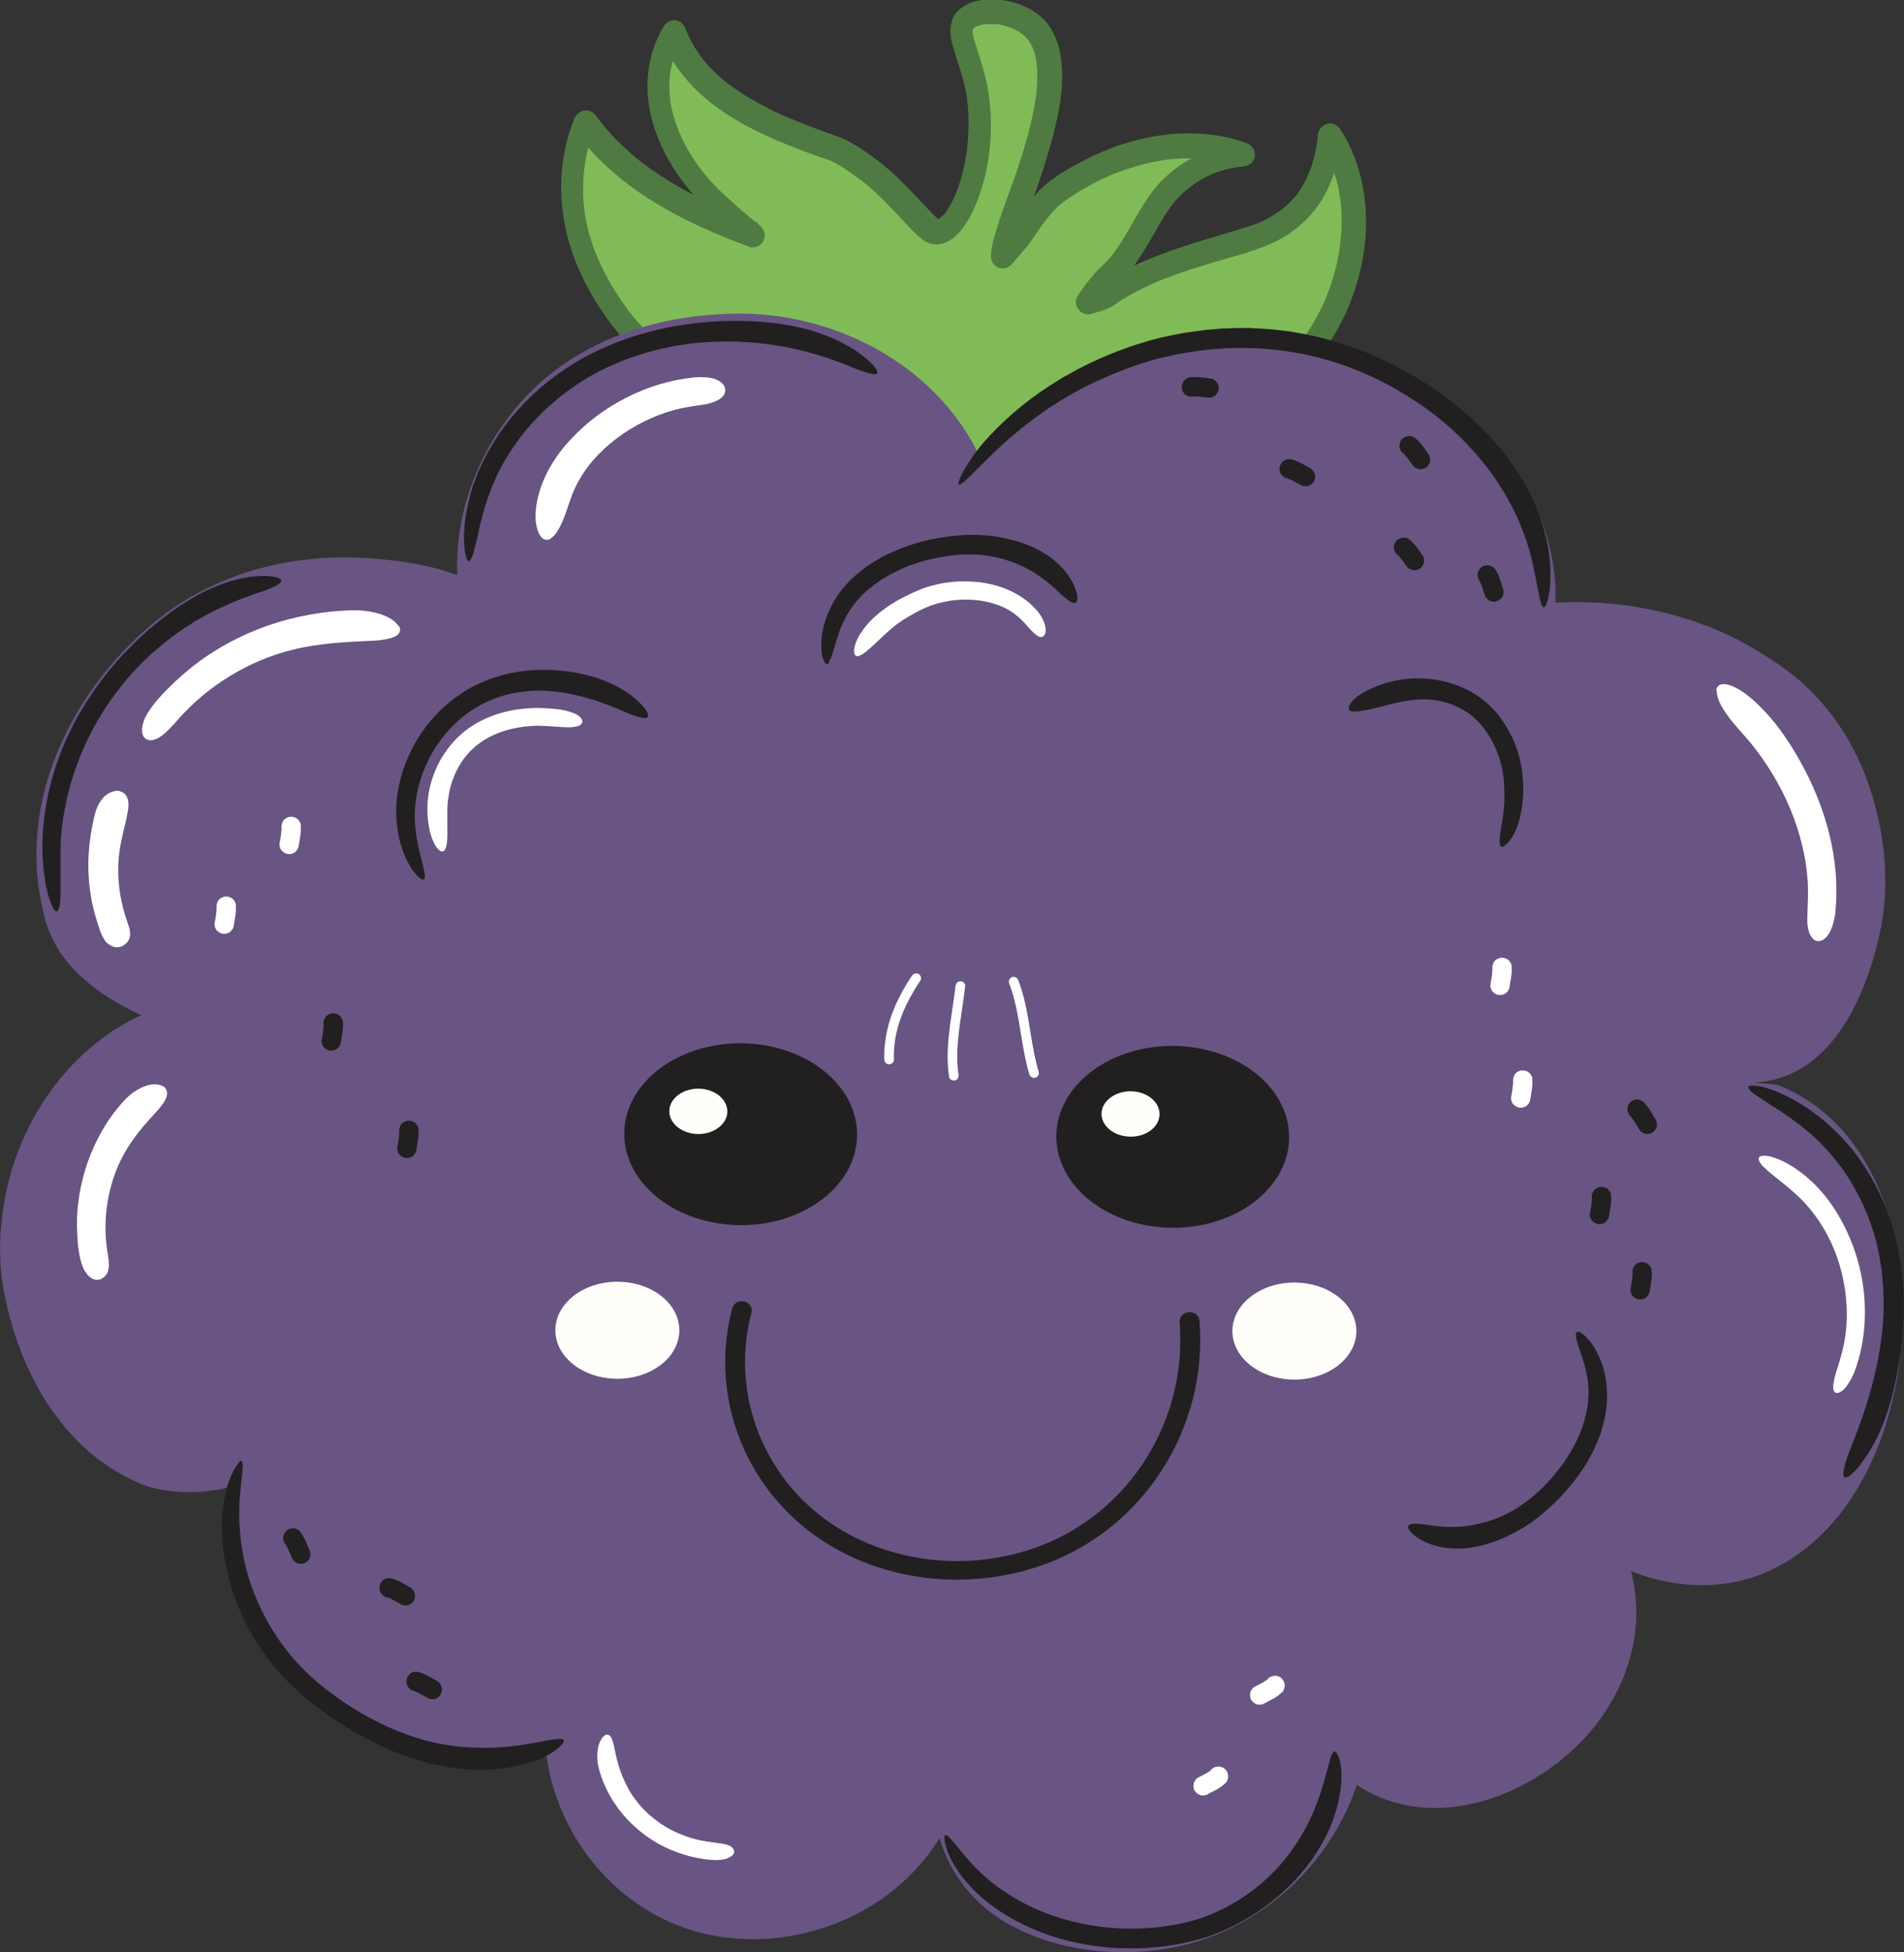 <svg viewBox="0 0 115.81 118.69" xmlns="http://www.w3.org/2000/svg"><rect x="0" y="0" width="115.81" height="118.69" fill="#333333" stroke="none"/><path d="m42.34 23.49c-3.48-2.11-5.01-4.51-5.69-5.61-.74-1.2-1.23-2.38-1.54-3.48-.16-.58-.27-1.17-.34-1.76-.18-1.73.05-3.56.72-5.16 2.03 2.87 5.16 4.71 8.32 6.07.65.28 1.3.53 1.96.77-.62-.48-1.25-1.01-1.86-1.59-2.95-2.5-5.34-6.98-3.05-10.7 1.22 3.3 4.5 5 7.59 6.24.66.26 1.33.5 1.99.74.51.13.95.45 1.42.74 1.02.68 1.77 1.32 2.33 1.9 2.01 2.03 2.24 2.55 2.78 2.5 1.43-.14 3.22-4.86 2.24-9.16-.42-1.86-1.21-2.97-.63-3.68.7-.84 3.06-.71 4.21.44 1.64 1.65.8 5.36-.23 8.48-.07.21-.14.42-.21.62-.34 1.08-.78 2.09-1.1 3.14-.08.26-.15.53-.22.8-.08.31-.15.53-.15.82.44-.58.96-1.02 1.28-1.64.2-.28.41-.57.62-.84.32-.41.65-.81 1.02-1.16 3.18-2.47 7.8-3.9 11.66-2.49-1.83.14-3.51 1.01-4.76 2.46-1.32 1.68-1.92 3.65-3.52 5.04-.41.45-.8.91-1.12 1.44.34-.08.68-.19 1-.32 2.81-2 6.18-2.64 9.4-3.72 1.54-.58 2.86-1.67 3.54-3.2.1-.23.2-.46.28-.7.25-.71.41-1.45.47-2.2.78 1.17 1.23 2.52 1.4 3.93.04.35.07.71.08 1.07 0 3.32-1.26 6.61-3.51 9-.21.23-.44.47-.67.7-2.54 2.48-6.23 4.6-9.96 4.71-.41.02-.83 0-1.24-.03-.45-.07-.9-.08-1.34-.07s-.87.07-1.3.15c-2.43.31-4.26 1.91-5.96 3.66-.74.8-1.98.79-2.78.06-1.82-1.77-3.05-4.33-5.65-4.99-.48-.12-.96-.22-1.42-.32-2.78-.65-4.89-1.92-6.06-2.63z" fill="#81bb57"/><path d="m42.72 22.86c-.6-.37-1.19-.77-1.75-1.2.09.07-.11-.09-.1-.08-.06-.05-.12-.1-.18-.15-.11-.09-.23-.19-.34-.29-.23-.2-.45-.41-.67-.62-.37-.36-.72-.74-1.05-1.13-.14-.16-.27-.33-.4-.5.13.16-.06-.09-.09-.13-.06-.09-.13-.17-.19-.26-1.32-1.88-2.31-4.01-2.46-6.28-.1-1.59.12-3.07.73-4.55-.45.06-.89.11-1.34.17 1.94 2.72 4.77 4.6 7.78 5.97.96.44 1.94.84 2.94 1.2.34.12.74-.1.86-.42.15-.36 0-.69-.29-.92-.35-.27-.81-.66-1.19-.99-.36-.32-.72-.64-1.07-.97-.32-.3-.62-.62-.9-.95-.32-.37-.47-.58-.76-1-.25-.38-.49-.78-.69-1.19-.09-.18-.18-.37-.26-.55-.05-.12.06.16-.02-.06-.02-.04-.04-.09-.05-.13-.04-.11-.08-.22-.12-.33-.14-.42-.26-.85-.33-1.29 0-.05-.01-.09-.02-.14-.04-.22 0 .09 0-.05-.01-.1-.02-.21-.03-.31-.02-.23-.02-.46-.01-.69 0-.12.01-.23.02-.35 0-.05 0-.09.01-.14.02-.18-.02.08.01-.08.04-.24.09-.48.16-.72.04-.13.08-.25.12-.37.02-.05.03-.09.05-.14 0 0 .09-.21.04-.1.11-.25.24-.49.39-.73-.44-.06-.89-.12-1.33-.18.7 1.86 1.99 3.32 3.6 4.45 1.59 1.12 3.42 1.9 5.23 2.58.27.1.55.2.83.3.26.09.58.18.76.27.52.26 1.01.6 1.48.94.41.29.73.56 1.13.92.37.34.72.7 1.07 1.06.49.51.96 1.06 1.48 1.55.33.31.71.59 1.18.58.61 0 1.12-.39 1.49-.84.52-.64.86-1.38 1.13-2.15.69-1.97.86-4.14.56-6.21-.15-1.04-.49-2-.8-2.99-.05-.17-.11-.34-.14-.52 0-.04-.02-.08-.02-.12-.03-.13 0 .04 0 .05-.03-.07 0-.19 0-.27 0-.13 0 .08-.01.07 0 0 .03-.11.03-.12.01-.1.05.06-.03.06 0 0 .05-.08.05-.09.02-.07-.12.12-.03.03.02-.01.04-.04.06-.06 0 0 .02-.02.03-.03.06-.05.04-.04-.05.04.01-.03.09-.06.11-.07.03-.01.05-.03.08-.04.15-.08.01.02 0 0 0 0 .19-.06.21-.07.08-.02.17-.04.25-.05.05 0 .17-.02-.01 0 .05 0 .11-.01.16-.01.19-.01.38 0 .57 0 .04 0 .08 0 .12.01.19.02-.1-.03.01 0s.22.04.33.07c.2.05.39.11.58.19-.15-.06.09.04.13.07.1.05.19.11.29.17.04.03.08.06.12.08.1.05-.12-.11.02.01.07.06.14.13.21.2.02.03.05.05.07.08 0 0 .12.14.05.05s.03.05.04.06c.03.04.06.09.09.14.05.08.09.16.13.24.02.03.03.07.05.1-.08-.17 0 0 .01.03.07.18.12.37.16.56.02.1.03.2.05.3-.03-.15 0-.04 0 0 0 .06.01.13.02.19.02.22.02.44.02.66 0 .23-.01.46-.03.69 0 .11-.02.21-.03.32 0 .06-.01.12-.02.18-.03.24.02-.14-.01.1-.08.5-.18 1-.29 1.49-.24 1.02-.55 2.02-.89 3.02-.38 1.13-.84 2.24-1.18 3.38-.17.55-.36 1.15-.37 1.73 0 .31.23.64.53.71.34.08.62-.06.83-.33.3-.39.78-.87 1.1-1.33.32-.47.65-.97.98-1.38.19-.23.39-.46.6-.67.14-.14.33-.27.56-.44.43-.3.87-.58 1.33-.83.46-.26.94-.49 1.43-.7.22-.1-.06.02.07-.03.06-.02.12-.05.18-.07.12-.05.24-.09.36-.13.26-.09.53-.18.79-.26.51-.15 1.02-.27 1.55-.36.12-.02.25-.04.37-.06-.14.02.1-.01.1-.01.05 0 .1-.01.15-.02.27-.03.55-.04.82-.05.3 0 .59 0 .89.01.15 0 .3.02.44.03.06 0 .12.01.18.02.04 0 .07 0 .11.01-.07-.01-.06 0 .03 0 .59.09 1.16.24 1.72.44.07-.48.13-.96.2-1.44-1.88.15-3.62.96-4.94 2.3-1.29 1.32-1.91 3.12-3.04 4.56.06-.08-.02.02-.03.03-.05.06-.1.12-.15.17-.08.1-.17.19-.26.28-.18.19-.38.36-.56.56-.39.44-.76.9-1.07 1.41-.34.56.21 1.23.82 1.08.34-.09.68-.19 1-.32.33-.13.63-.39.94-.58.56-.34 1.14-.64 1.74-.91.54-.24 1.1-.46 1.72-.67.59-.21 1.19-.39 1.79-.58 1.26-.38 2.58-.69 3.79-1.23 1.09-.48 2.04-1.24 2.75-2.19.93-1.24 1.37-2.84 1.5-4.37-.45.12-.91.24-1.36.36 1.09 1.67 1.49 3.58 1.35 5.57-.02.23-.04.47-.07.7 0 .05-.01.1-.02.16.01-.1 0 .02 0 .04-.02.14-.05.28-.07.42-.09.47-.2.94-.34 1.4-.28.93-.57 1.63-1.04 2.47-.23.42-.49.82-.77 1.21-.07.09-.14.19-.21.28 0 0-.08.11-.03.04-.03.04-.06.08-.1.12-.16.2-.33.4-.51.59-.65.71-1.35 1.38-2.1 1.98-.35.28-.68.52-1.09.8s-.83.54-1.26.78c-.86.48-1.64.84-2.54 1.14-.47.15-.94.29-1.42.39-.22.05-.44.09-.66.12-.05 0-.1.02-.16.02.11-.02-.05 0-.08 0-.13.01-.26.03-.39.04-.52.04-1.05.05-1.58.01-.54-.03-1.06-.1-1.6-.07-.99.05-2.04.21-2.97.57-.92.35-1.75.85-2.53 1.45-.73.56-1.41 1.2-2.05 1.86-.08.08-.15.16-.23.24-.03.03-.07.06-.1.09.1-.08 0 0-.01 0-.05.03-.09.06-.14.08-.03.02-.16.07-.03.02-.1.04-.2.06-.31.09-.03 0-.14.01 0 0-.04 0-.09 0-.13 0-.05 0-.11 0-.16 0-.02 0-.16-.01-.06 0 .11.01-.09-.02-.09-.02-.04 0-.08-.02-.13-.03-.04-.01-.08-.03-.12-.04-.18-.06.1.06-.07-.03-.09-.05-.17-.1-.26-.16-.09-.07.07.07-.01-.01-.04-.04-.08-.08-.12-.11-.14-.14-.28-.28-.41-.43-.28-.3-.54-.62-.8-.94-.51-.62-1.02-1.26-1.59-1.84-.58-.59-1.24-1.13-1.99-1.48-.93-.45-1.94-.58-2.94-.83-.48-.13-.96-.28-1.43-.45-.22-.08-.44-.16-.66-.25-.05-.02-.09-.04-.14-.06.02 0-.21-.09-.12-.05.07.03-.07-.03-.08-.04-.07-.03-.13-.06-.2-.09-.71-.32-1.4-.68-2.07-1.07-.25-.15-.5-.3-.75-.45-.34-.2-.8-.08-1 .26s-.08.8.26 1c1.39.85 2.83 1.6 4.37 2.15 1.04.37 2.12.58 3.19.85.21.05.41.11.61.19.04.02.08.03.12.05-.12-.05-.01 0 0 0 .1.05.2.09.29.15.17.09.34.19.5.3.09.06.18.12.26.19.02.02.11.09 0 0l.15.12c1.27 1.07 2.16 2.51 3.33 3.69.71.72 1.71 1.07 2.71.82.97-.24 1.58-1.11 2.28-1.76.35-.33.71-.64 1.09-.93-.07.06.12-.09.15-.11.1-.07.2-.14.31-.21.19-.13.39-.25.6-.37.19-.11.39-.21.59-.3.06-.03.11-.05.17-.08.01 0 .13-.05.03-.01.11-.05.23-.09.35-.13.46-.16.93-.24 1.41-.32.49-.08.96-.13 1.51-.12s1.1.1 1.65.1c1.06 0 2.12-.13 3.14-.39 1.97-.5 3.84-1.44 5.5-2.63s3.18-2.62 4.33-4.32c2.29-3.39 3.13-8 1.5-11.82-.2-.47-.44-.91-.72-1.34-.41-.63-1.3-.36-1.36.36-.1 1.18-.46 2.41-1.13 3.4-.04.06-.08.12-.12.17-.08.12-.03.05-.01.02-.09.11-.18.22-.28.32-.19.21-.4.4-.62.58-.04.03-.07.06-.11.09.11-.09-.07.05-.08.05-.12.08-.23.16-.35.23-.23.14-.47.27-.72.39-.05.02-.11.05-.16.07.13-.06-.08.03-.09.04-.12.05-.25.09-.38.13-.31.1-.63.2-.94.3-.6.18-1.21.36-1.81.54-1.22.37-2.43.77-3.61 1.26-.64.27-1.26.57-1.86.92-.29.17-.66.34-.91.57-.18.17-.66.26-.96.34.27.36.55.72.82 1.08.25-.41.47-.7.78-1.05.29-.33.63-.62.92-.96.57-.67 1.03-1.42 1.47-2.18.43-.74.83-1.51 1.37-2.18-.05.07.03-.03.03-.04.03-.04.07-.08.1-.12.07-.08.14-.15.21-.22.16-.16.33-.32.5-.46.24-.2.59-.45.95-.65.19-.11.39-.2.59-.29.14-.06.06-.02.03-.01.07-.03.14-.05.21-.08.1-.04.21-.07.31-.1.22-.07.45-.13.68-.17l.36-.06c-.03 0-.12.01.03 0 .07 0 .15-.01.22-.02.37-.03.67-.25.72-.63.05-.37-.17-.68-.52-.81-2.17-.78-4.56-.72-6.77-.14-1.11.29-2.19.73-3.21 1.26-1 .52-2.06 1.14-2.81 1.99-.49.55-.99 1.16-1.37 1.79-.33.54-.81 1.01-1.24 1.57.45.13.91.25 1.36.38 0 0 .02-.26 0-.1 0-.05.02-.1.03-.14.03-.13.06-.26.1-.38.07-.3.15-.59.25-.88.18-.58.4-1.15.61-1.73.39-1.04.74-2.1 1.05-3.17.55-1.89 1.05-3.99.67-5.97-.16-.81-.54-1.63-1.18-2.17-.73-.61-1.62-.93-2.56-1.02-.8-.08-1.7.05-2.34.57-.68.55-.67 1.42-.45 2.2.27.98.65 1.91.83 2.92.16.93.18 2.05.08 3.09-.01.11-.02.23-.04.34 0 .03-.03.19 0 .07 0 .06-.02.12-.03.19-.04.25-.09.51-.14.76-.1.44-.22.88-.37 1.31-.03.1-.07.2-.11.29-.01.04-.03.08-.05.11 0 0-.08.18-.03.08.04-.1-.03.07-.03.07-.02.03-.03.07-.05.1-.05.1-.1.2-.15.3-.08.15-.17.29-.26.43-.04.06-.08.11-.12.17-.05.09.12-.14.02-.03-.03.03-.05.06-.08.1-.05.06-.26.19-.28.26 0-.01.16-.1.07-.05-.02.01-.05.03-.07.04s-.05.02-.07.04c-.11.07 0-.06.07-.02 0 0-.13.03-.14.04.06-.06.21 0 .07-.01-.04 0-.15-.02.01 0 .17.02.04 0 0 0-.12-.04.19.11.08.03-.03-.02-.06-.03-.09-.05-.07-.04-.12-.14.04.03-.03-.03-.07-.06-.1-.09-.18-.16-.35-.34-.52-.52-.63-.67-1.25-1.35-1.92-1.98-.82-.78-1.73-1.46-2.7-2.04-.53-.32-1.11-.5-1.69-.71-.55-.2-1.09-.4-1.63-.62-.1-.04-.21-.09-.31-.13-.04-.02-.08-.04-.13-.05.01 0-.2-.08-.1-.04.09.04-.11-.05-.1-.04-.04-.02-.08-.04-.13-.06-.13-.06-.25-.11-.38-.17-.42-.19-.83-.4-1.23-.62s-.8-.45-1.18-.71c-.19-.13-.38-.26-.56-.39-.04-.03-.07-.05-.11-.08 0 0-.17-.13-.09-.07s-.09-.08-.09-.07c-.05-.04-.1-.09-.16-.13-.34-.29-.67-.6-.97-.94-.07-.08-.15-.17-.22-.26-.03-.03-.06-.07-.08-.1-.14-.17.08.11-.05-.07s-.26-.37-.38-.56c-.12-.2-.23-.4-.33-.6-.05-.1-.1-.21-.15-.32 0-.02-.05-.13 0-.02-.03-.07-.05-.13-.08-.2-.11-.28-.3-.48-.6-.53-.29-.04-.58.09-.73.35-1.07 1.76-1.25 3.86-.69 5.83.54 1.89 1.66 3.61 3.03 5 .87.89 1.84 1.7 2.82 2.46.19-.44.38-.89.57-1.33-1.55-.56-2.99-1.18-4.45-1.98-.68-.37-1.34-.78-1.98-1.22-.64-.45-1.15-.85-1.74-1.41-.31-.29-.61-.59-.89-.91-.31-.35-.54-.64-.78-.97-.39-.54-1.09-.43-1.34.17-1.15 2.8-1.01 6 .12 8.78.79 1.92 1.97 3.71 3.41 5.2 1.08 1.11 2.32 2.06 3.64 2.87.34.21.8.08 1-.26s.08-.8-.26-1z" fill="#4f7b42"/><path d="m106.74 65.81c4.75-.24 6.9-5.5 7.7-9.54.12-.71.19-1.42.22-2.13.05-1.43-.08-2.87-.4-4.29-.21-.99-.51-1.97-.88-2.9-1.13-2.79-3.01-5.23-5.76-6.91-.74-.51-1.53-.96-2.36-1.36-3.29-1.58-7.1-2.24-10.65-2.04.12-3.8-1.52-7.39-4.16-10.03-.66-.66-1.38-1.26-2.16-1.79-2.3-1.26-4.71-2.52-7.25-3.3-.84-.24-1.7-.44-2.57-.58-6.99-1.17-14.82.79-18.89 6.8-2.75-5.8-9.38-9.05-15.65-8.64-1.28.06-2.54.22-3.77.51-3.69.85-7.04 2.75-9.35 5.92-.7.93-1.29 1.95-1.76 3.04-.44.99-.77 2.03-.98 3.1s-.3 2.18-.26 3.3c-1.97-.74-4.09-.97-6.12-1.07-1.07-.03-2.15.01-3.22.14-3.21.39-6.3 1.58-8.87 3.62-.91.73-1.76 1.54-2.53 2.41-3.87 4.35-5.91 10.17-4.3 15.91.79 2.79 3.26 4.56 5.82 5.74-4.69 2.17-7.79 6.98-8.43 12.03-.24 1.7-.21 3.43.15 5.12.17.82.38 1.63.65 2.43 1.34 3.99 3.96 7.55 7.93 9.04.94.3 1.88.4 2.81.38.92-.02 1.82-.17 2.66-.39-1.23 4.3 1.89 9.33 4.69 12.06.54.53 1.35 1.32 2.39 2.09s2.33 1.53 3.85 2.04c2.57.9 5.42.77 7.91-.09.56 4.98 4.04 9.46 8.93 10.95 5.55 1.64 11.99-.67 15.02-5.63.5 1.76 1.52 3.23 2.92 4.38.69.55 1.47 1 2.3 1.37 2.49 1.1 5.45 1.41 8.04 1.06 5.63-.7 10.33-4.77 12.12-10.03.98.65 2.03 1.05 3.11 1.25 3.22.59 6.69-.66 9.33-2.79 2.88-2.3 4.69-5.78 4.55-9.33-.03-.71-.13-1.43-.32-2.14 2.55 1.04 5.55 1.2 8.11.12 3.31-1.4 5.53-4.26 6.86-7.54.27-.66.5-1.33.69-2.01.19-.67.35-1.36.49-2.05 1.2-6.5-.36-15.36-7.23-18.08-.41-.05-.86-.1-1.37-.13z" fill="#685583"/><g fill="#fff"><path d="m33.4 32.5c-.14.07-.25.06-.35-.02s-.18-.22-.23-.4c-.03-.09-.05-.19-.07-.29-.01-.05-.02-.11-.02-.16s0-.11 0-.16c0-.11 0-.22 0-.33s.02-.21.04-.31c.08-.53.22-1.06.44-1.56.21-.5.47-.98.78-1.42.61-.89 1.38-1.65 2.18-2.29.09-.08.19-.15.29-.22s.19-.15.29-.21c.2-.14.4-.27.61-.39.2-.13.42-.24.63-.36.11-.06.22-.11.32-.16.11-.05.22-.11.33-.15l.33-.14c.11-.05.22-.09.34-.13.22-.09.45-.16.68-.24.12-.04.23-.07.35-.1l.17-.05c.06-.02.12-.03.18-.04l.35-.08.36-.07c.17-.04.38-.07.61-.1.11-.02.23-.02.34-.04.12 0 .23-.02.35-.02.46 0 .87.09 1.04.31.23.31.16.57-.07.75-.11.09-.27.17-.45.23-.09.03-.19.06-.29.08s-.21.03-.33.05c-1.19.13-2.37.48-3.45 1-1.08.53-2.07 1.23-2.88 2.08s-1.44 1.86-1.78 2.96c-.03.09-.06.19-.09.28-.02.05-.03.1-.05.14-.02.05-.03.1-.05.15-.03.1-.07.19-.12.29-.03.1-.07.19-.12.28-.02.05-.04.09-.07.13-.02.04-.04.09-.06.13-.04.08-.09.16-.14.24-.05.07-.11.14-.16.2-.06.06-.12.11-.18.14 0 0-.02.01-.03.02z"/><path d="m33.35 32.25c-.14.05-.25 0-.32-.12-.04-.06-.07-.14-.1-.23-.01-.05-.02-.1-.03-.15s-.01-.11-.02-.16c0-.11 0-.23 0-.35s.02-.24.03-.36c.02-.24.09-.46.12-.62.15-.59.38-1.15.67-1.68.08-.13.15-.26.23-.39l.25-.37.27-.36c.09-.12.19-.23.28-.34.8-.92 1.74-1.69 2.77-2.3.51-.31 1.05-.58 1.61-.8.55-.23 1.13-.41 1.71-.54.41-.1.82-.17 1.23-.23.1-.01.2-.02.31-.03.11 0 .22-.02.34-.02.22 0 .44.02.61.1.35.15.39.48.2.68-.26.27-.76.31-1.21.37-1.1.15-2.17.48-3.17.96s-1.92 1.11-2.71 1.87c-.87.84-1.55 1.84-1.96 2.95-.15.39-.28.84-.45 1.24-.04.1-.08.2-.12.29-.02.05-.05.09-.07.13s-.05.08-.07.12c-.1.16-.22.28-.38.36-.18.09-.08.59.1.48.12-.07.23-.18.33-.3.05-.06.09-.13.13-.2.05-.07.09-.15.13-.22.04-.08.07-.16.11-.24s.08-.17.11-.25c.02-.04.03-.09.05-.13s.04-.09.05-.13c.03-.09.07-.18.09-.26.16-.44.29-.9.49-1.32.28-.59.63-1.14 1.06-1.65.86-1.01 1.97-1.84 3.19-2.44.57-.28 1.17-.51 1.79-.68.61-.17 1.3-.25 1.91-.35.09-.02.17-.03.25-.06.08-.02.16-.04.23-.07s.14-.06.21-.09.13-.06.18-.1c.22-.15.36-.35.33-.59-.02-.15-.08-.27-.19-.37-.1-.1-.25-.19-.42-.25s-.38-.1-.6-.11c-.11 0-.22-.01-.34-.01s-.23.01-.35.02c-1.43.14-2.81.57-4.08 1.21s-2.44 1.5-3.42 2.56l-.1.11-.1.11c-.07.08-.13.15-.2.23-.13.16-.25.32-.38.49l-.17.26c-.06.09-.12.17-.17.26l-.16.27s-.05.09-.08.14l-.07.14c-.38.75-.64 1.57-.7 2.4-.01.12 0 .25 0 .37s0 .24.03.35c.02.11.04.22.07.32.01.05.03.1.04.14.02.04.04.09.06.13.16.32.38.46.67.34.18-.08.08-.55-.1-.48z"/><path d="m24.02 38.16c.06.15.02.26-.07.34-.09.09-.25.14-.43.19-.09.02-.19.04-.29.05s-.21.03-.32.04c-.22.02-.43.03-.63.04-.52.02-1.05.03-1.57.08-.53.04-1.06.1-1.58.18-1.05.16-2.09.43-3.07.82-1.82.74-3.49 1.82-4.87 3.21-.13.13-.27.29-.42.46-.07.09-.15.18-.23.26-.04.04-.08.09-.12.13s-.08.09-.11.13c-.08.08-.15.17-.23.24s-.15.15-.23.2c-.15.12-.3.2-.43.22-.39.05-.58-.13-.59-.46 0-.33.18-.8.55-1.26.95-1.2 2.11-2.24 3.39-3.1 1.28-.85 2.69-1.51 4.16-1.96s3-.7 4.53-.73c.52 0 1.09.06 1.57.22.24.07.45.18.62.29s.3.24.36.38c0 .01 0 .02.01.03z"/><path d="m23.75 38.17c.04.15-.02.25-.16.32-.07.04-.15.06-.25.08-.05.01-.1.02-.15.03-.05 0-.11.02-.17.02-.45.05-1.02.06-1.35.07-1.21.06-2.41.17-3.59.44-1.21.27-2.39.7-3.49 1.29-1.1.58-2.13 1.31-3.04 2.15l-.12.11-.12.11-.23.23c-.15.16-.3.31-.44.47-.26.3-.6.73-.91.93-.33.2-.65.08-.69-.21-.05-.4.3-.93.67-1.36.89-1.05 1.93-1.99 3.08-2.76s2.41-1.39 3.73-1.83c1.45-.49 2.96-.78 4.48-.85.54-.03 1.15 0 1.67.12.26.07.49.14.68.25s.32.24.39.4c.08.19.63.17.55-.02-.06-.13-.16-.26-.29-.37-.14-.12-.31-.22-.5-.31-.39-.18-.89-.3-1.39-.35-.63-.06-1.29 0-1.93.05-.88.09-1.76.25-2.62.47-1.72.45-3.38 1.18-4.87 2.17-.7.46-1.35.98-1.96 1.55-.6.56-1.25 1.21-1.69 1.89-.13.19-.22.39-.29.57-.03.09-.06.18-.08.27s-.03.17-.03.25c-.01.31.09.53.32.62.14.05.28.05.43 0 .07-.02.14-.05.22-.09.07-.04.14-.09.22-.14.07-.05.15-.12.22-.18.04-.03.07-.07.11-.11s.08-.07.12-.11c.08-.08.15-.16.23-.24s.16-.17.23-.26c.93-1.06 2.01-1.98 3.22-2.72 1.2-.74 2.53-1.3 3.9-1.63.76-.19 1.55-.3 2.35-.38.79-.08 1.59-.11 2.37-.15.12 0 .23-.01.35-.02.11 0 .23-.03.34-.04.22-.03.42-.08.59-.13.33-.12.54-.31.46-.61-.05-.19-.61-.17-.55.02z"/><path d="m7.2 48.24c.29.02.42.2.46.42s.02.49-.03.69c-.04.14-.06.28-.09.41-.03.14-.07.28-.1.42s-.07.28-.1.42-.06.28-.09.42-.05.28-.08.42c-.02.14-.05.28-.06.43-.02.14-.03.28-.04.43 0 .14-.01.28-.01.42 0 .53.03 1.06.11 1.58.03.26.09.52.14.78.03.13.06.25.1.38l.05.19.06.19c.03.09.07.2.11.31s.09.23.12.35c.06.24.09.47-.06.65-.21.25-.45.34-.69.29-.12-.03-.23-.09-.34-.18-.1-.09-.19-.22-.25-.37-.34-.78-.58-1.61-.72-2.46s-.18-1.71-.12-2.56.2-1.7.43-2.51c.04-.14.09-.28.17-.41s.17-.26.27-.37.22-.19.35-.26c.13-.06.26-.09.4-.09h.03z"/><path d="m7.19 48.4c.29.03.36.26.35.51 0 .26-.09.55-.12.73-.08.32-.15.64-.23.95l-.1.48c-.03.16-.06.32-.08.48-.1.67-.13 1.34-.08 2.01.02.17.02.34.05.5l.07.5.1.49c.03.16.08.32.12.49.03.11.06.22.1.33s.07.22.11.33c.04.1.09.22.13.34.03.12.05.24.02.35-.05.23-.33.41-.57.39-.08 0-.15-.03-.22-.07-.03-.02-.06-.04-.09-.07s-.05-.05-.08-.08c-.09-.12-.17-.27-.23-.42-.58-1.42-.83-2.98-.77-4.52.04-.85.16-1.69.37-2.5.04-.14.09-.29.15-.44.02-.04.03-.07.05-.11s.04-.07.06-.1c.04-.07.08-.13.13-.19.18-.24.43-.41.75-.39.19 0 .21-.3.03-.31-.26-.01-.51.08-.73.24-.11.08-.21.18-.29.29-.09.11-.16.23-.23.36-.15.32-.23.68-.3 1.03-.11.48-.18.97-.23 1.46-.1.99-.07 1.99.09 2.98l.06.35c.02.11.05.23.08.34s.05.23.08.34l.1.34c.03.11.06.23.1.34s.08.23.11.34c.07.23.18.45.3.64.03.06.07.11.11.15.04.05.09.09.14.12.09.07.2.13.3.16.21.06.43.04.63-.09.24-.16.35-.36.38-.58.02-.21-.02-.45-.12-.69-.25-.71-.44-1.44-.53-2.19s-.1-1.52.01-2.27c.03-.21.07-.42.11-.63.02-.1.05-.21.07-.31s.05-.21.07-.31c.05-.21.1-.42.15-.63.02-.1.05-.21.06-.31.02-.1.04-.21.06-.31.02-.13.03-.26.02-.38 0-.12-.02-.24-.07-.35-.08-.22-.25-.38-.55-.42-.19-.02-.21.29-.03.31z"/><path d="m9.82 66.22c.12.08.17.19.17.3 0 .06 0 .11-.03.17-.02.06-.05.12-.08.18s-.07.12-.12.18c-.04.06-.09.12-.14.18-.1.12-.2.23-.3.33-.51.53-1.01 1.1-1.44 1.74-.43.63-.8 1.33-1.05 2.05-.47 1.35-.67 2.8-.53 4.21.02.26.1.61.14.94s.05.63-.11.82c-.22.27-.48.33-.72.19-.12-.07-.24-.18-.34-.34-.05-.08-.09-.16-.13-.26s-.08-.2-.1-.31c-.26-1.14-.3-2.33-.16-3.48.14-1.16.45-2.3.94-3.36.48-1.06 1.13-2.07 1.96-2.91.28-.28.65-.55 1.03-.68.18-.07.37-.1.54-.11.17 0 .32.04.44.11 0 0 .02.01.03.02z"/><path d="m9.67 66.37c.12.09.14.2.12.32-.03.12-.11.25-.21.38-.21.26-.49.54-.65.72-.29.32-.57.65-.84 1-.06.09-.13.17-.19.26l-.19.27-.18.28c-.06.09-.11.19-.17.28-.23.39-.42.81-.59 1.23-.17.43-.3.86-.4 1.31s-.18.9-.22 1.35-.05.91-.03 1.36v.24s.04.23.04.23c.01.16.04.31.06.47 0 .07.03.15.04.23.02.08.03.17.04.25.03.16.03.33 0 .47-.07.29-.37.45-.61.35-.33-.13-.48-.6-.56-1.02-.2-1.03-.23-2.09-.11-3.13s.39-2.07.79-3.04c.45-1.07 1.05-2.08 1.84-2.95.28-.3.64-.62 1.01-.8.09-.05.19-.08.28-.11s.18-.05.27-.05c.18-.01.33.02.47.1.16.1.45-.18.29-.29-.11-.08-.25-.12-.39-.14-.15-.02-.31-.01-.48.02-.34.07-.7.25-1.02.48-.4.3-.73.69-1.04 1.08-.43.54-.79 1.12-1.1 1.73-.62 1.21-1.02 2.53-1.18 3.88-.08.63-.1 1.27-.06 1.91.03.63.09 1.33.31 1.92.03.08.07.16.1.24.04.07.09.14.13.2.05.06.09.12.14.17s.11.09.16.13c.22.14.45.16.66.04.13-.07.22-.17.29-.28s.1-.23.12-.37.02-.28 0-.44c0-.08-.02-.16-.03-.24 0-.08-.02-.16-.04-.25-.16-.99-.17-2.03 0-3.05.16-1.02.49-2.01.98-2.91.27-.5.6-.97.95-1.41s.73-.86 1.1-1.26c.05-.06.11-.12.16-.19.05-.06.1-.13.15-.19.09-.12.17-.26.22-.38.1-.25.1-.51-.13-.7-.15-.12-.45.17-.29.29z"/><path d="m26.93 51.49c-.06.08-.14.09-.22.04-.04-.03-.08-.07-.12-.12s-.08-.12-.12-.19-.08-.15-.11-.24-.06-.18-.09-.27c-.01-.05-.03-.09-.04-.14s-.02-.1-.03-.14c-.02-.09-.04-.19-.05-.28-.07-.48-.08-.96-.04-1.45s.15-.98.31-1.45.38-.92.65-1.33c.13-.21.29-.4.44-.6.17-.18.32-.37.51-.53.09-.08.17-.16.26-.23l.27-.2s.09-.07.14-.1l.15-.09c.1-.06.19-.12.29-.18l.3-.15c.05-.02.1-.05.15-.07l.16-.06c.1-.04.21-.09.31-.13l.32-.1c.05-.02.11-.03.16-.05l.16-.04.33-.08.33-.05.17-.03.17-.02.33-.03h.33s.17-.02.17-.02h.17.33c.16.01.35.02.56.04.1.01.21.02.31.03.05 0 .1.01.16.02.05 0 .1.02.15.03.1.02.2.04.29.07.09.02.18.06.25.09.15.06.27.13.34.22.18.23.09.38-.14.45-.11.03-.27.06-.44.05-.09 0-.18 0-.28 0s-.21-.02-.32-.03c-1.14-.13-2.3-.06-3.35.29-.52.17-1.02.42-1.46.74-.22.16-.42.34-.61.53l-.13.15c-.04.05-.09.1-.13.15l-.12.16c-.04.05-.08.11-.12.17-.61.9-.89 2.01-.88 3.12v.58.58c0 .09 0 .18-.01.27 0 .09 0 .17-.02.24-.02.15-.06.28-.11.37 0 0 0 .01-.01.02z"/><path d="m26.83 51.28c-.07.07-.15.05-.23-.05-.08-.09-.16-.25-.22-.45-.03-.1-.07-.2-.09-.31s-.04-.22-.06-.32c-.02-.11-.03-.21-.04-.31 0-.1-.02-.19-.02-.26-.07-1.09.18-2.21.7-3.18.27-.5.6-.96.99-1.37.41-.4.87-.73 1.36-1l.38-.19.39-.16c.06-.03.13-.05.2-.07l.2-.06c.13-.05.27-.08.4-.11l.2-.05c.07-.02.14-.02.2-.04l.21-.03.21-.03.41-.04.41-.02h.29.29c.19.01.38.02.57.04.35.03.84.09 1.11.24.29.15.3.37.11.46-.27.12-.74.04-1.17.01-.52-.04-1.05-.05-1.57 0s-1.03.15-1.51.31c-.12.04-.24.08-.36.13l-.18.07c-.06.02-.12.05-.17.08-.11.06-.23.11-.34.17l-.32.2c-.42.29-.79.62-1.09 1.02-.34.44-.6.94-.78 1.46-.18.53-.28 1.08-.3 1.65-.01.4-.01.85 0 1.26v.29c0 .09-.01.18-.02.26-.02.16-.06.3-.13.39-.09.11.12.53.19.41.11-.17.14-.44.16-.76 0-.16.01-.33 0-.51 0-.09 0-.18 0-.27s0-.18 0-.27c0-.11 0-.23 0-.34s0-.23 0-.34.01-.23.02-.34c0-.11.02-.23.04-.34.08-.62.27-1.21.56-1.76.07-.14.15-.26.23-.4.04-.07.09-.13.13-.19l.14-.18c.05-.06.1-.11.15-.17l.07-.09s.05-.06.08-.08l.17-.15.08-.08.04-.04.05-.03c.48-.39 1.03-.68 1.62-.87.56-.19 1.15-.29 1.75-.33.59-.04 1.26.03 1.85.07.08 0 .17 0 .25.01h.23c.07 0 .14 0 .21-.02.06 0 .13-.02.18-.03.22-.05.36-.15.36-.3 0-.09-.05-.18-.13-.26s-.2-.17-.35-.23c-.07-.03-.15-.06-.24-.09-.04-.01-.09-.03-.13-.04-.05-.01-.09-.02-.14-.04-.1-.02-.19-.04-.3-.06-.1-.02-.21-.03-.32-.04-.64-.07-1.29-.09-1.95-.02-.65.06-1.3.2-1.93.44-.62.23-1.22.57-1.74.99l-.38.34c-.12.12-.23.25-.35.38-.11.13-.21.27-.31.4-.09.14-.19.28-.28.42-.38.64-.65 1.37-.79 2.12-.13.75-.11 1.52.04 2.24.01.05.02.11.03.16.02.05.03.1.05.16.03.1.06.2.1.3.04.09.08.18.12.26s.08.15.13.21c.18.25.36.34.5.18.09-.1-.11-.5-.19-.41z"/><path d="m52.25 39.68c-.2.03-.23-.2-.14-.5.01-.04.02-.08.04-.12s.03-.08.05-.12c.04-.08.08-.17.13-.25s.1-.16.15-.24.11-.15.16-.22c.58-.72 1.33-1.3 2.13-1.74.2-.11.4-.22.61-.31.21-.1.41-.19.63-.27.05-.02.11-.04.16-.06l.17-.06c.12-.04.22-.07.34-.1.22-.06.45-.11.67-.15.84-.15 1.7-.16 2.55-.02.85.15 1.68.47 2.39 1 .06.05.13.11.21.16.07.06.15.13.22.2.15.15.3.31.42.48.24.34.37.71.32.91-.03.14-.1.21-.18.23-.04.01-.08.01-.12 0s-.09-.03-.14-.06c-.19-.12-.41-.37-.67-.67-.33-.39-.76-.69-1.22-.91-.47-.22-.98-.37-1.5-.44s-1.06-.08-1.59-.03c-.26.03-.53.07-.79.13s-.52.14-.75.22c-.12.05-.24.1-.37.16-.12.06-.25.11-.37.18l-.18.09-.18.1c-.12.06-.23.14-.35.21-.46.28-.89.61-1.27.97-.26.25-.55.52-.81.75-.13.12-.26.22-.38.31-.06.04-.12.08-.18.1-.06.03-.11.05-.16.06 0 0-.01 0-.02 0z"/><path d="m52.33 39.48c-.1 0-.14-.07-.13-.19 0-.06.02-.13.05-.21s.07-.16.11-.25.1-.17.16-.26.12-.17.18-.26c.12-.17.26-.3.36-.41.36-.38.77-.7 1.2-.99.43-.28.88-.52 1.34-.73.12-.05.24-.11.36-.16s.24-.1.38-.14c.13-.05.26-.08.39-.12.13-.03.26-.07.39-.09.52-.11 1.05-.16 1.58-.16.27 0 .53.02.8.04.26.03.53.08.79.14s.52.14.77.24.5.22.73.35c.33.19.63.42.91.69.13.12.27.28.39.45.06.08.11.17.15.25s.08.17.09.24c.02.08.02.15.01.2 0 .06-.03.1-.06.13-.06.06-.14.07-.23.03-.13-.06-.25-.18-.38-.31-.06-.07-.13-.14-.2-.22-.07-.07-.13-.15-.21-.21-.17-.17-.35-.32-.55-.45s-.41-.25-.63-.35c-.44-.2-.91-.33-1.39-.4-.97-.14-1.97-.06-2.91.22l-.1.03-.09.03c-.06.02-.12.04-.18.07-.12.05-.25.1-.37.17l-.19.09-.18.09c-.12.06-.24.13-.36.2-.48.27-.93.58-1.34.94-.29.25-.6.55-.88.81-.28.25-.53.47-.76.5-.03 0-.07.03-.1.07s-.06.1-.08.15c-.04.1-.04.2.03.19.1-.02.2-.06.3-.13.05-.03.11-.07.16-.11.06-.04.11-.09.17-.14.23-.19.48-.44.73-.67.31-.3.64-.6.99-.87.49-.36 1.03-.67 1.59-.94.14-.07.28-.12.42-.18.07-.03.13-.05.2-.07s.14-.04.21-.07c.29-.08.58-.14.88-.19.6-.08 1.21-.09 1.8 0 .55.08 1.09.24 1.58.49.24.12.47.28.68.46s.4.37.57.57c.2.22.38.42.55.55.16.13.33.19.45.1.15-.11.18-.36.1-.68s-.3-.7-.61-1.02c-.45-.49-1.02-.86-1.61-1.12s-1.22-.41-1.85-.48c-.63-.06-1.26-.06-1.89.03-.31.04-.62.11-.93.19l-.23.07c-.08.02-.16.05-.23.07-.08.02-.15.06-.22.09l-.22.09c-.62.27-1.25.58-1.83.99-.15.1-.29.21-.43.32-.07.06-.14.12-.2.17l-.1.09-.1.09c-.26.24-.49.52-.69.81-.25.34-.41.74-.46 1.03-.04.3.02.48.23.47.07 0 .13-.1.17-.2.02-.05.03-.1.03-.14s-.01-.06-.05-.06z"/></g><path d="m55.47 59.32c-.78 1.16-1.41 2.48-1.61 3.88-.06.4-.09.81-.07 1.22 0 .15.13.3.29.29.15 0 .3-.13.29-.29-.05-1.34.36-2.63 1-3.8.19-.34.39-.68.61-1 .09-.13.03-.32-.1-.4-.14-.08-.31-.03-.4.1z" fill="#fdfeff"/><path d="m58.12 59.94c-.16 1.42-.48 2.85-.48 4.3 0 .41.03.83.09 1.24.02.16.22.24.36.21.17-.04.23-.2.21-.36-.2-1.36.04-2.78.24-4.13.06-.42.12-.83.17-1.25.02-.15-.14-.3-.29-.29-.17 0-.28.13-.29.29z" fill="#fdfeff"/><path d="m61.37 59.76c.54 1.38.65 2.87.94 4.32.08.42.18.83.3 1.24.05.15.2.25.36.21.15-.04.25-.21.21-.36-.43-1.42-.52-2.92-.87-4.36-.1-.41-.22-.81-.37-1.2-.06-.15-.19-.25-.36-.21-.14.04-.26.21-.21.36z" fill="#fdfeff"/><g fill="#221f20"><path d="m72.59 24.11s.06 0 .09-.01c-.05 0-.1 0-.15.01.33-.02.66.03.98.07.08 0 .16 0 .23-.04.08-.02.15-.06.2-.12.1-.1.19-.26.19-.4 0-.16-.04-.32-.16-.43-.04-.03-.08-.07-.12-.1-.09-.05-.18-.08-.29-.09-.41-.05-.81-.11-1.22-.05-.08.01-.15.05-.21.1-.07.04-.12.09-.16.16-.08.12-.11.3-.08.44.04.15.12.3.26.38l.14.06c.1.03.2.04.3.01z"/><path d="m85.36 27.57s.03.02.04.03c-.04-.03-.08-.07-.11-.1.26.23.45.54.66.82.05.06.11.11.19.14.07.04.14.06.23.07.14 0 .32-.05.42-.14.11-.11.2-.25.2-.41 0-.05 0-.1-.01-.15-.02-.1-.07-.19-.13-.27-.11-.15-.22-.31-.33-.46-.14-.18-.3-.35-.48-.49-.07-.05-.14-.08-.22-.09-.08-.02-.15-.02-.23 0-.14.03-.29.12-.37.25s-.13.3-.09.45l.05.14c.05.09.11.17.2.23z"/><path d="m17.38 93.9s.02.03.03.04c-.03-.04-.06-.08-.09-.12.2.29.32.63.45.94.03.07.08.13.15.18.06.06.13.09.21.12.14.04.32.03.44-.04.13-.08.25-.2.29-.36 0-.05.02-.1.02-.15 0-.1-.02-.2-.07-.29-.07-.17-.14-.35-.22-.52-.1-.21-.21-.41-.35-.59-.05-.06-.12-.11-.19-.13-.07-.04-.14-.06-.22-.06-.14 0-.31.05-.42.16s-.19.26-.19.42c0 .05.01.1.02.15.02.1.07.19.14.27z"/><path d="m25.22 102.82s.03 0 .05.01c-.05-.01-.1-.03-.15-.04.33.11.63.3.93.47.07.04.15.05.23.05s.16 0 .23-.03c.13-.05.27-.17.32-.31.06-.14.08-.31.01-.46-.02-.04-.05-.09-.07-.14-.06-.08-.14-.15-.23-.19-.16-.09-.33-.19-.49-.28-.2-.11-.41-.19-.64-.25-.08-.02-.16-.01-.24.01-.08.01-.15.04-.21.09-.11.08-.22.24-.23.38-.02.15 0 .32.1.45.03.04.07.07.1.11.08.07.17.11.27.12z"/><path d="m23.58 97.13s.03 0 .05.01c-.05-.01-.1-.03-.15-.05.33.1.63.3.93.47.07.04.15.05.23.05s.16 0 .23-.03c.13-.05.27-.17.32-.31.06-.14.08-.31.01-.46-.02-.04-.05-.09-.07-.13-.06-.08-.14-.15-.23-.19-.16-.09-.33-.19-.49-.28-.2-.11-.41-.19-.64-.25-.08-.02-.16-.01-.24.01-.08.01-.15.04-.21.09-.11.08-.22.24-.23.38-.02.15 0 .32.1.45.03.04.07.07.1.11.08.07.17.11.27.13z"/><path d="m99.2 67.9s.02.02.04.04c-.04-.04-.07-.07-.1-.11.24.26.4.58.58.87.04.07.1.12.17.15.07.05.14.08.22.09.14.02.32-.01.43-.1.12-.1.22-.23.24-.39 0-.05 0-.1 0-.15-.01-.1-.05-.2-.11-.28-.1-.16-.19-.33-.29-.49-.12-.2-.26-.37-.43-.54-.06-.05-.13-.09-.21-.11-.07-.03-.15-.04-.23-.03-.14.02-.31.1-.39.21-.09.12-.16.28-.13.44.01.05.02.1.04.15.04.1.1.18.18.25z"/><path d="m85.02 33.75s.03.03.05.04c-.04-.03-.08-.07-.11-.1.25.22.43.51.62.77.05.06.11.11.19.14.07.04.14.06.23.07.14 0 .32-.05.42-.14.11-.11.2-.25.2-.41v-.15c-.03-.1-.08-.19-.14-.27-.11-.15-.21-.29-.32-.44-.14-.18-.29-.34-.46-.48-.07-.05-.14-.08-.22-.08-.08-.02-.15-.02-.23 0-.14.03-.29.12-.37.25s-.13.3-.09.45l.05.14c.05.09.11.17.2.23z"/><path d="m90.02 35.35s0 .01.01.02c-.03-.04-.05-.09-.08-.13.18.3.27.66.38 1 .03.07.08.14.14.18.05.06.12.1.2.13.13.05.32.05.44-.02.14-.07.26-.18.31-.34.01-.05.02-.1.03-.15 0-.1 0-.2-.05-.3-.06-.18-.11-.36-.17-.54-.03-.09-.06-.18-.1-.26-.06-.12-.12-.24-.2-.35-.05-.07-.11-.11-.19-.15-.07-.04-.14-.07-.22-.07-.14-.01-.32.03-.43.13-.12.1-.21.25-.21.41v.15c.02.1.06.19.13.27z"/><path d="m99.3 77.46s0 .02 0 .02c0-.05 0-.1-.01-.15.03.36-.06.71-.12 1.06 0 .08 0 .16.04.23.02.08.06.15.12.2.1.1.26.19.4.19.15 0 .32-.04.43-.16.03-.04.07-.08.1-.12.06-.09.08-.18.09-.29.03-.19.06-.37.09-.56.01-.09.02-.19.03-.28 0-.14 0-.27-.01-.4-.01-.08-.05-.15-.1-.21-.04-.07-.09-.12-.16-.16-.12-.08-.3-.11-.44-.08-.15.04-.3.12-.38.26-.02.05-.04.09-.06.14-.03.1-.04.2-.01.3z"/></g><path d="m13.18 55.23s0 .02 0 .02c0-.05 0-.1-.01-.15.02.35-.06.71-.12 1.06 0 .08 0 .16.04.23.02.08.06.15.12.2.1.1.26.19.4.19.15 0 .32-.04.43-.16.03-.04.06-.08.1-.12.05-.09.08-.18.09-.29.03-.19.06-.37.09-.56.01-.09.02-.19.03-.28 0-.14 0-.27-.01-.4-.01-.08-.05-.15-.1-.21-.04-.07-.09-.12-.16-.16-.12-.08-.3-.11-.44-.08-.15.04-.3.12-.38.26-.02.05-.04.09-.06.14-.03.1-.04.2-.01.3z" fill="#fff"/><path d="m92.04 65.8s0 .02 0 .02c0-.05 0-.1-.01-.15.02.35-.06.71-.12 1.06 0 .08 0 .16.04.23.02.08.06.15.12.2.1.1.26.19.4.19.15 0 .32-.04.43-.16.03-.04.07-.08.1-.12.05-.09.08-.18.09-.29.03-.19.06-.37.09-.56.01-.09.02-.19.03-.28 0-.14 0-.27-.01-.4-.01-.08-.05-.15-.1-.21-.04-.07-.09-.12-.16-.16-.12-.08-.3-.11-.44-.08-.15.04-.3.12-.38.26-.02.05-.04.09-.06.14-.03.1-.04.2-.01.3z" fill="#fff"/><path d="m73.68 107.62s-.01.01-.02.02l.11-.1c-.27.24-.6.38-.92.55-.07.04-.12.1-.16.17-.05.06-.08.14-.09.22-.02.14 0 .32.09.43.09.12.23.23.39.25h.15c.1-.01.2-.04.28-.1.17-.09.33-.17.5-.26.08-.05.16-.09.24-.15.11-.08.21-.16.31-.26.06-.06.09-.13.11-.21.03-.07.04-.15.03-.23-.01-.14-.09-.31-.2-.4-.12-.1-.28-.16-.44-.14-.05.01-.1.02-.15.03-.1.04-.18.09-.25.17z" fill="#fff"/><path d="m77.12 102.1s-.01.01-.02.02l.11-.1c-.27.23-.6.38-.92.55-.07.04-.12.1-.16.17-.05.06-.08.14-.09.22-.02.14 0 .32.09.43.09.12.23.23.39.25h.15c.1-.01.2-.04.28-.1.17-.09.33-.17.5-.26.08-.05.16-.09.24-.15.11-.08.21-.16.31-.26.06-.06.09-.13.11-.21.03-.07.04-.15.03-.23-.01-.14-.09-.31-.2-.4-.12-.1-.28-.16-.44-.14-.05.01-.1.02-.15.03-.1.04-.18.09-.25.17z" fill="#fff"/><path d="m90.78 58.95s0 .02 0 .02c0-.05 0-.1-.01-.15.02.35-.06.71-.12 1.06 0 .08 0 .16.04.23.02.08.06.15.12.2.1.1.26.19.4.19.15 0 .32-.04.43-.16.03-.04.07-.08.1-.12.05-.09.08-.18.09-.29.03-.19.06-.37.09-.56.01-.09.02-.19.03-.28 0-.14 0-.27-.01-.4-.01-.08-.05-.15-.1-.21-.04-.07-.09-.12-.16-.16-.12-.08-.3-.11-.44-.08-.15.04-.3.12-.38.26-.02.05-.04.09-.06.14-.03.1-.04.2-.01.3z" fill="#fff"/><path d="m17.13 50.38s0 .02 0 .02c0-.05 0-.1-.01-.15.02.35-.06.71-.12 1.06 0 .08 0 .16.04.23.02.08.06.15.12.2.1.1.26.19.4.19.15 0 .32-.04.43-.16.03-.04.07-.08.1-.12.05-.09.08-.18.09-.29.03-.19.06-.37.09-.56.01-.09.02-.19.03-.28 0-.14 0-.27-.01-.4-.01-.08-.05-.15-.1-.21-.04-.07-.09-.12-.16-.16-.12-.08-.3-.11-.44-.08-.15.04-.3.12-.38.26l-.06.14c-.03.1-.04.2-.01.3z" fill="#fff"/><path d="m96.83 72.88s0 .02 0 .02c0-.05 0-.1-.01-.15.02.35-.06.71-.12 1.06 0 .08 0 .16.04.23.02.08.06.15.12.2.1.1.26.19.4.19.15 0 .32-.04.43-.16.03-.04.07-.08.1-.12.05-.09.08-.18.09-.29.03-.19.06-.37.09-.56.01-.09.02-.19.03-.28 0-.14 0-.27-.01-.4-.01-.08-.05-.15-.1-.21-.04-.07-.09-.12-.16-.16-.12-.08-.3-.11-.44-.08-.15.04-.3.12-.38.26-.02.05-.04.09-.06.14-.03.1-.04.2-.01.3z" fill="#221f20"/><path d="m19.69 62.33s0 .02 0 .02c0-.05 0-.1-.01-.15.02.35-.06.71-.12 1.06 0 .08 0 .16.04.23.02.08.06.15.12.2.1.1.26.19.4.19.15 0 .32-.04.43-.16.03-.04.07-.08.1-.12.05-.09.08-.18.09-.29.03-.19.06-.37.09-.56.01-.09.02-.19.03-.28 0-.14 0-.27-.01-.4-.01-.08-.05-.15-.1-.21-.04-.07-.09-.12-.16-.16-.12-.08-.3-.11-.44-.08-.15.04-.3.12-.38.26-.02.05-.04.09-.06.14-.03.1-.04.2-.01.3z" fill="#221f20"/><path d="m24.29 68.86s0 .02 0 .02c0-.05 0-.1-.01-.15.02.35-.06.71-.12 1.06 0 .08 0 .16.04.23.02.08.06.15.12.2.1.1.26.19.4.19.15 0 .32-.04.43-.16.03-.04.07-.08.1-.12.05-.09.08-.18.09-.29.03-.19.06-.37.09-.56.01-.09.02-.19.03-.28 0-.14 0-.27-.01-.4-.01-.08-.05-.15-.1-.21-.04-.07-.09-.12-.16-.16-.12-.08-.3-.11-.44-.08-.15.04-.3.12-.38.26-.02.05-.04.09-.06.14-.03.1-.04.2-.01.3z" fill="#221f20"/><path d="m78.33 29.09s.03 0 .05.01c-.05-.01-.1-.03-.15-.04.33.1.64.29.94.46.07.04.15.05.23.04.08 0 .16 0 .23-.04.13-.05.27-.18.32-.31.06-.14.07-.31 0-.46-.03-.04-.05-.09-.08-.13-.06-.08-.14-.14-.23-.19-.17-.09-.33-.18-.5-.27-.21-.11-.42-.19-.64-.24-.08-.02-.16 0-.23.02-.08.01-.15.04-.21.09-.11.09-.21.24-.23.38-.02.15.01.32.11.45.04.04.07.07.11.11.08.06.17.1.28.12z" fill="#221f20"/><path d="m107.23 70.65c-.03-.11.02-.17.12-.19s.26-.01.44.04c.09.02.19.05.29.09.1.03.2.08.3.13s.2.1.3.15c.1.06.19.11.27.16l.17.11.17.12c.11.08.22.16.33.25s.21.18.32.27c.05.04.1.09.15.14l.15.14c.39.39.76.81 1.07 1.26.32.45.6.93.84 1.42s.45 1 .62 1.51l.06.18.05.18.1.36.09.37c.01.06.03.12.04.18l.03.19c.1.49.15 1 .18 1.5v.38c.02.13.01.25.01.38 0 .25-.02.5-.04.76-.01.13-.03.25-.04.38l-.02.19c0 .06-.02.12-.03.19l-.06.37-.08.37c-.04.18-.1.39-.16.62-.03.11-.07.23-.11.34s-.08.23-.13.34c-.1.22-.19.42-.31.58-.11.16-.21.28-.32.33-.29.14-.4.01-.4-.25 0-.13.03-.31.08-.5.03-.1.05-.2.09-.31.02-.06.04-.11.05-.17.01-.03.02-.06.03-.09 0-.03.02-.06.03-.09.42-1.25.57-2.58.47-3.9-.1-1.31-.45-2.61-1.03-3.79s-1.39-2.24-2.39-3.06c-.08-.07-.18-.14-.26-.21-.04-.04-.09-.07-.13-.11s-.09-.07-.14-.11c-.09-.07-.18-.15-.26-.22-.09-.07-.18-.14-.26-.21-.04-.04-.08-.07-.12-.11s-.08-.07-.11-.1c-.07-.06-.14-.13-.2-.19-.12-.13-.21-.24-.25-.35z" fill="#fff"/><path d="m107.48 70.73c-.01-.1.06-.14.2-.13.07 0 .15.02.24.05.05.01.1.03.15.04.05.02.1.04.15.06.11.05.22.1.33.15.11.06.22.13.32.19.21.12.39.27.53.37.99.75 1.79 1.73 2.39 2.8.31.55.57 1.13.78 1.72s.37 1.2.49 1.82c.11.62.18 1.25.18 1.88s-.04 1.26-.15 1.88c-.07.43-.18.86-.29 1.28-.03.1-.07.2-.1.31-.04.11-.07.22-.12.33-.1.22-.19.42-.31.56-.24.29-.45.26-.48.02-.04-.32.17-.83.31-1.31.35-1.16.47-2.38.39-3.59-.09-1.21-.38-2.4-.87-3.5-.54-1.22-1.31-2.32-2.29-3.21-.34-.32-.76-.64-1.12-.94-.09-.07-.18-.14-.26-.21-.04-.04-.08-.07-.11-.11-.04-.03-.07-.07-.1-.1-.13-.13-.22-.26-.25-.38-.04-.14-.55-.3-.5-.15.04.1.11.21.2.31.05.05.11.11.17.16.06.06.12.12.19.18s.14.12.22.18c.07.06.15.13.23.19.04.03.08.06.12.09s.08.07.12.1c.08.07.16.13.25.2.41.34.83.69 1.2 1.08.51.54.95 1.14 1.32 1.79s.66 1.34.88 2.06c.21.72.35 1.46.41 2.21.06.7.04 1.41-.06 2.1-.09.69-.3 1.42-.51 2.07-.03.09-.06.18-.08.27-.03.09-.05.17-.07.25s-.03.16-.04.23-.03.14-.03.2c-.02.25.03.43.18.46.09.02.19-.02.3-.09s.23-.18.34-.34c.11-.15.23-.33.32-.53.05-.1.1-.21.15-.32.04-.11.08-.23.12-.35.47-1.42.6-2.93.46-4.41-.15-1.48-.58-2.92-1.27-4.24-.38-.73-.85-1.44-1.42-2.07s-1.23-1.18-1.96-1.59c-.11-.06-.22-.11-.33-.17-.11-.05-.22-.1-.33-.14s-.21-.07-.31-.1c-.05-.01-.1-.03-.14-.04-.05 0-.09-.01-.14-.02-.34-.04-.55.02-.51.24.03.14.52.28.5.15z" fill="#fff"/><path d="m104.65 42.05c.03-.15.11-.23.24-.25s.3.01.48.09c.09.04.19.08.28.14.1.05.19.12.29.18.19.13.37.28.53.42.42.38.81.78 1.18 1.22s.71.89 1.03 1.37.61.97.87 1.47c.27.5.51 1.01.73 1.53.11.24.2.49.3.73l.13.37.07.19.06.19c.17.5.29 1.01.41 1.53.11.52.19 1.04.24 1.57.01.13.02.26.03.4v.2c.02.07.02.13.02.2v.4s0 .4 0 .4c0 .19-.01.43-.02.67 0 .12-.02.25-.03.38s-.03.25-.05.38c-.05.25-.1.48-.19.66-.08.19-.18.33-.31.4-.35.2-.59.08-.72-.19-.07-.14-.12-.32-.14-.53 0-.1-.02-.22-.02-.34s.01-.24.02-.37c.1-1.35-.02-2.71-.33-4.03-.32-1.32-.82-2.59-1.47-3.79-.65-1.19-1.47-2.3-2.39-3.31-.31-.34-.63-.75-.88-1.13-.12-.2-.23-.39-.29-.57-.07-.19-.1-.36-.08-.51 0-.01 0-.02 0-.03z" fill="#fff"/><path d="m104.89 42.18c.04-.15.15-.19.31-.17.08.01.16.04.26.08.05.02.1.04.14.07l.15.09c.1.06.21.14.31.21.1.08.2.16.3.25.05.04.1.08.14.12s.09.08.13.12c.08.08.15.15.22.21.9.91 1.66 1.95 2.29 3.06.33.57.62 1.15.89 1.75.26.6.5 1.21.7 1.84s.36 1.26.47 1.91.18 1.31.21 1.96c.02.46 0 .92-.01 1.38 0 .11-.02.22-.03.34s-.02.25-.05.37c-.05.24-.11.47-.21.64-.21.35-.55.35-.71.11-.22-.33-.16-.89-.14-1.4.06-1.25-.06-2.5-.34-3.71-.29-1.21-.73-2.39-1.3-3.5-.63-1.22-1.42-2.37-2.33-3.41-.32-.37-.69-.78-.97-1.19-.14-.2-.26-.4-.34-.59s-.11-.37-.08-.54c.04-.2-.45-.47-.47-.27-.02.14 0 .3.04.46.05.16.12.34.21.51.19.35.45.72.74 1.06.35.43.75.85 1.11 1.29.49.61.93 1.24 1.33 1.91.8 1.33 1.4 2.78 1.76 4.27.17.7.28 1.42.33 2.13s0 1.49-.02 2.19v.29c0 .09.01.19.02.27.01.09.03.17.05.25s.04.15.07.22c.11.27.28.45.52.46.15 0 .28-.05.4-.15s.23-.24.32-.42.17-.39.22-.62c.03-.12.05-.24.08-.36.02-.13.03-.25.04-.38.14-1.56-.02-3.14-.4-4.64-.38-1.51-.97-2.95-1.72-4.3-.41-.75-.88-1.49-1.41-2.18s-1.14-1.34-1.8-1.87c-.1-.08-.2-.16-.31-.23-.1-.07-.21-.14-.31-.19-.21-.11-.4-.21-.59-.25-.36-.09-.63-.03-.71.28-.05.19.42.45.47.27z" fill="#fff"/><path d="m36.85 105.71c.09-.04.16-.02.22.04s.1.15.14.27c.07.23.13.54.18.78.13.65.37 1.3.69 1.92.33.6.77 1.17 1.28 1.64.95.87 2.16 1.48 3.43 1.72.12.02.26.04.41.06.15.01.31.03.46.05.3.03.58.08.71.2.18.18.16.34-.01.47-.04.03-.1.06-.16.09s-.13.04-.21.06c-.15.03-.34.06-.54.04-.52-.02-1.03-.11-1.53-.25-.51-.13-.99-.32-1.46-.55l-.35-.18-.34-.2c-.11-.07-.22-.14-.33-.22s-.22-.15-.32-.23l-.3-.25c-.1-.09-.19-.18-.29-.27-.05-.05-.1-.09-.14-.14l-.13-.14-.13-.14s-.09-.1-.13-.15l-.25-.31c-.04-.05-.08-.1-.12-.16l-.11-.16c-.16-.21-.29-.45-.41-.68s-.23-.47-.33-.72-.18-.5-.24-.76c-.09-.35-.11-.76-.05-1.1.03-.17.08-.32.14-.45.07-.12.14-.21.23-.26h.02z" fill="#fff"/><path d="m36.86 105.89c.09-.04.15 0 .2.09.05.08.09.21.12.36.06.29.13.64.19.85.1.38.23.75.39 1.11.04.09.08.18.13.27s.09.18.14.26c.09.18.21.34.31.5.05.09.12.17.18.25s.12.17.19.24l.21.23s.07.08.1.11l.11.11.22.21.24.2.12.1s.08.06.12.09l.25.18c.35.22.7.44 1.08.6.19.09.38.15.58.23.1.04.2.06.3.09s.2.06.3.08c.14.03.28.07.42.09s.28.04.42.06c.13.01.29.02.44.04s.3.04.41.08c.12.05.19.12.22.2s0 .16-.06.23c-.19.18-.63.19-1.01.15-.12 0-.23-.03-.35-.04l-.17-.02c-.06 0-.12-.02-.17-.03l-.34-.07-.09-.02-.08-.02-.17-.05-.17-.05-.08-.02-.08-.03-.33-.12c-.06-.02-.11-.04-.16-.07l-.16-.07c-.11-.05-.22-.09-.32-.15l-.31-.16c-.1-.05-.2-.12-.3-.18-.21-.12-.39-.26-.59-.39-.37-.29-.73-.6-1.05-.95-.18-.19-.34-.4-.5-.6l-.23-.32c-.04-.05-.08-.11-.11-.16l-.1-.17c-.26-.45-.48-.93-.63-1.43-.03-.09-.05-.18-.07-.28s-.04-.19-.06-.29c-.03-.2-.04-.4-.03-.58.02-.37.14-.66.33-.77.11-.07.09-.42-.03-.37-.08.04-.16.11-.23.21-.06.1-.13.22-.17.36-.09.28-.12.64-.09 1 .05.44.19.89.36 1.3.12.29.25.56.4.83.04.07.08.13.12.2l.06.1.07.1.26.38c.37.49.79.93 1.26 1.32l.18.14c.06.05.12.1.18.14l.37.26.39.24c.13.08.27.14.4.21.51.25 1.05.45 1.6.59.54.13 1.15.24 1.7.22.16-.01.3-.03.43-.06.13-.04.24-.09.32-.14.17-.11.25-.25.2-.39-.06-.18-.23-.29-.47-.35-.12-.03-.25-.06-.39-.08-.04 0-.07 0-.11-.01-.04 0-.07-.01-.11-.02-.07-.01-.15-.02-.23-.03-.92-.1-1.83-.38-2.65-.83-.11-.05-.2-.12-.3-.18l-.15-.09c-.05-.03-.1-.07-.14-.1-.09-.07-.19-.14-.28-.21l-.27-.22-.07-.06-.06-.06-.13-.12c-.08-.08-.17-.16-.24-.25l-.23-.26-.21-.28c-.08-.1-.15-.21-.22-.32l-.1-.16c-.03-.06-.06-.11-.09-.17-.12-.23-.23-.46-.33-.7-.2-.48-.34-.96-.43-1.45-.06-.29-.12-.58-.2-.79s-.2-.34-.39-.28c-.06.02-.08.12-.08.22 0 .09.05.17.11.15z" fill="#fff"/><g fill="#221f20"><path d="m25.84 53.29c0 .29-.18.23-.45-.03-.07-.07-.13-.15-.2-.24-.03-.04-.07-.09-.11-.14-.03-.05-.07-.1-.1-.16-.03-.05-.07-.11-.1-.16-.03-.06-.06-.11-.09-.17-.06-.12-.12-.23-.17-.36-.04-.11-.09-.22-.13-.33l-.11-.34-.09-.35c-.03-.12-.05-.23-.07-.35-.09-.47-.12-.95-.12-1.43s.06-.96.16-1.43.23-.93.4-1.38c.35-.9.83-1.74 1.44-2.48.3-.37.63-.72 1-1.04.36-.32.75-.6 1.15-.86.1-.06.21-.13.31-.19l.32-.17.33-.15c.11-.05.22-.09.33-.14.44-.18.9-.32 1.37-.43.93-.21 1.9-.27 2.85-.21.81.05 1.65.19 2.45.44s1.55.62 2.18 1.09c.48.36.89.8 1 1.08.06.14.05.24-.06.28s-.31 0-.64-.09c-.33-.1-.7-.27-1.06-.43-1.24-.52-2.52-.92-3.83-1.07-.65-.07-1.31-.08-1.96 0-.65.07-1.28.23-1.88.47-1.32.52-2.46 1.47-3.29 2.66-.83 1.18-1.34 2.6-1.43 4.04-.04.57.02 1.28.14 1.94.13.67.32 1.29.42 1.79.03.15.05.26.05.35z"/><path d="m28.65 33.96c-.15.34-.27.13-.36-.37-.03-.12-.04-.26-.05-.41 0-.15-.02-.31-.02-.48s0-.34.02-.52c0-.09.01-.17.02-.26s.02-.17.03-.26l.03-.24c.01-.08.03-.16.04-.23.03-.16.06-.31.09-.47.08-.31.14-.62.24-.92l.07-.23c.02-.08.05-.15.08-.23l.17-.45c.06-.15.12-.29.19-.44l.1-.22c.03-.07.07-.14.11-.22l.22-.43.24-.42c.08-.14.16-.27.25-.41l.13-.2c.04-.07.09-.13.13-.2l.28-.39c.09-.13.19-.25.29-.38l.15-.19c.05-.06.1-.12.16-.18l.31-.36c.86-.95 1.85-1.79 2.92-2.49.54-.36 1.1-.67 1.67-.95s1.16-.53 1.76-.75c1.2-.43 2.44-.73 3.69-.92s2.52-.26 3.8-.22c.54.01 1.09.06 1.65.12.28.03.56.08.83.12.28.05.56.11.83.17 1.1.26 2.16.68 3.07 1.23.7.42 1.31.96 1.5 1.29.1.16.11.27-.02.3-.06.01-.16 0-.3-.03-.07-.02-.14-.04-.23-.06-.09-.03-.19-.06-.29-.09-.44-.15-.95-.38-1.47-.57-1.73-.66-3.57-1.06-5.43-1.19s-3.76 0-5.58.46c-.5.12-.99.27-1.47.43-.24.09-.48.17-.72.27s-.47.2-.7.3c-.46.21-.92.45-1.36.71s-.86.55-1.27.85c-.41.31-.8.63-1.18.98-.19.17-.37.35-.55.54l-.27.28-.25.29c-.17.19-.33.39-.49.59-.08.1-.15.21-.23.31-.07.1-.15.21-.22.31l-.21.32-.11.16-.1.16-.2.33c-.06.11-.12.23-.18.34-.38.72-.75 1.64-1.02 2.56-.03.12-.06.23-.09.35-.03.11-.07.23-.09.34-.03.11-.06.22-.08.33-.01.05-.03.11-.04.16s-.02.11-.03.16c-.1.43-.18.82-.28 1.15-.05.2-.1.34-.14.44z"/><path d="m3.57 55.25c-.09.31-.25.16-.42-.22-.04-.09-.08-.2-.13-.32-.01-.03-.02-.06-.03-.09 0-.03-.02-.06-.03-.09-.02-.06-.03-.13-.05-.19-.07-.27-.14-.55-.17-.83-.16-1.02-.2-2.06-.12-3.1s.27-2.07.55-3.08.66-1.99 1.12-2.93 1.01-1.84 1.62-2.68c.61-.85 1.29-1.65 2.02-2.39.19-.18.37-.37.56-.55l.58-.52.61-.5.08-.06.08-.06.16-.12.31-.24c.72-.52 1.51-1.03 2.36-1.43.85-.39 1.74-.67 2.61-.79.33-.03.67-.05.96-.04.29.02.53.06.69.12.31.12.25.32-.45.62-.04.02-.09.04-.14.05-.05.02-.09.04-.14.06-.1.04-.2.08-.3.11-.1.04-.21.07-.32.1s-.21.08-.32.12l-.54.19-.53.22c-.09.04-.18.07-.26.11l-.26.12-.26.12c-.09.04-.17.08-.26.12l-.51.26s-.09.04-.13.07l-.12.07-.25.14-.25.14c-.08.04-.16.1-.24.15l-.48.31-.47.33c-.08.06-.16.11-.23.17l-.23.18-.23.18c-.08.06-.15.12-.22.18l-.44.37-.11.09-.1.1-.21.2c-.14.13-.28.26-.41.4l-.4.42c-.13.14-.25.29-.38.43-1.1 1.28-2 2.73-2.68 4.27-.33.78-.62 1.57-.84 2.39-.21.82-.37 1.65-.47 2.49-.01.17-.03.34-.04.53 0 .09-.02.19-.02.28v.29c0 .1 0 .2-.01.29 0 .1-.01.2 0 .3v.6c0 .8.02 1.56-.02 2.14-.02.17-.04.3-.07.39z"/><path d="m95.85 81.16c0-.26.17-.23.43-.04.03.02.07.05.1.08s.07.06.1.1c.07.07.14.15.21.23.13.17.27.36.37.56.11.18.19.37.27.55.04.1.07.19.11.29.02.05.04.1.05.15l.04.15c.03.1.06.2.08.3l.06.31c.02.1.03.21.04.31l.02.16v.16c.04.42.02.83-.04 1.24-.05.41-.15.81-.26 1.2l-.09.29-.11.29c-.03.1-.08.19-.12.28s-.08.19-.12.28c-.17.37-.37.72-.58 1.06-.43.68-.93 1.31-1.48 1.89-.27.29-.57.56-.87.83l-.23.2-.23.19c-.08.06-.16.12-.24.18s-.16.12-.24.18c-.67.46-1.4.84-2.17 1.13-.65.24-1.38.42-2.12.44-.74.03-1.48-.1-2.11-.38-.12-.06-.24-.11-.35-.18s-.21-.14-.3-.2c-.09-.07-.17-.14-.23-.21s-.11-.13-.15-.19c-.13-.24.01-.38.58-.34.15 0 .3.02.46.05.08 0 .16.02.24.03s.16.03.24.04c.55.07 1.09.09 1.63.05s1.07-.14 1.6-.3c.52-.16 1.03-.37 1.51-.64.06-.03.12-.06.18-.1l.17-.11.17-.11.17-.12c.11-.08.22-.17.34-.25.11-.08.22-.18.33-.27.47-.4.91-.85 1.3-1.33.2-.24.38-.49.56-.74.17-.26.34-.52.49-.79.3-.54.55-1.11.71-1.7l.06-.22.05-.22c.04-.15.05-.3.08-.45.04-.3.07-.6.06-.9 0-.48-.09-1.05-.25-1.6-.15-.54-.36-1.05-.47-1.48-.03-.13-.05-.22-.05-.3z"/><path d="m50.44 40.27c-.14.22-.27.1-.37-.21-.01-.04-.03-.08-.04-.12 0-.04-.02-.09-.03-.14-.02-.1-.03-.2-.04-.31 0-.22-.01-.45.01-.67.01-.2.06-.41.1-.61.02-.1.05-.2.08-.3.01-.05.03-.1.04-.15l.05-.15c.04-.1.07-.2.11-.29l.13-.29c.04-.1.1-.19.14-.28l.07-.14.08-.13c.21-.36.47-.69.75-.99.28-.31.59-.58.91-.83l.25-.19.25-.17c.08-.06.17-.11.26-.16s.17-.11.26-.16c.35-.2.72-.38 1.09-.53.74-.31 1.51-.54 2.3-.69.39-.08.79-.13 1.18-.18l.3-.03.3-.02c.1 0 .2-.01.3-.01h.3c.82 0 1.63.12 2.42.33.67.18 1.37.45 1.99.86.62.4 1.16.93 1.51 1.53.07.11.13.23.18.34.05.12.09.23.13.34s.06.21.07.3.02.18 0 .24c-.03.27-.23.3-.67-.06-.12-.09-.23-.19-.35-.3-.06-.05-.12-.11-.18-.17s-.11-.12-.18-.17c-.4-.37-.84-.7-1.3-.98s-.96-.51-1.47-.68c-.52-.17-1.05-.29-1.6-.35-.07 0-.14-.02-.21-.02h-.2s-.2-.02-.2-.02h-.21c-.14 0-.28 0-.42.01-.14 0-.28.02-.42.03-.62.06-1.23.17-1.83.33-.3.08-.6.18-.89.28-.29.11-.58.23-.85.37-.56.27-1.08.59-1.56.98l-.18.14-.17.15c-.12.1-.22.21-.32.32-.2.22-.4.45-.56.7-.27.39-.53.91-.72 1.45-.19.53-.31 1.07-.47 1.48-.04.12-.09.21-.13.28z"/><path d="m91.48 51.45c-.21.11-.27-.05-.27-.31 0-.13.02-.29.04-.45.01-.08.02-.17.04-.25.01-.08.03-.17.04-.25.1-.6.18-1.2.18-1.8s-.04-1.19-.17-1.77c-.07-.29-.15-.57-.26-.85-.1-.28-.23-.54-.37-.8-.07-.13-.15-.25-.24-.38l-.13-.19-.06-.09-.07-.09c-.05-.06-.09-.12-.14-.17l-.15-.16c-.1-.1-.2-.21-.32-.3-.44-.38-.97-.66-1.53-.84s-1.17-.25-1.76-.22c-.51.02-1.03.12-1.54.24-.51.13-1.01.26-1.51.37-.38.08-.78.15-1.02.11-.12-.02-.2-.08-.21-.18 0-.05.01-.12.05-.19.04-.08.1-.17.19-.27.18-.21.46-.39.74-.55.96-.53 2.06-.8 3.19-.82.56 0 1.13.06 1.69.2.55.14 1.1.35 1.6.63.28.15.54.34.79.54.12.1.24.2.36.32.12.11.22.23.33.34.05.06.1.12.15.18s.1.12.14.19l.13.19.06.09.06.09c.17.26.32.53.46.81.26.56.45 1.15.56 1.75s.14 1.21.11 1.81c-.03.48-.1 1.06-.26 1.59s-.41 1.02-.69 1.3c-.09.08-.16.14-.22.17z"/><path d="m14.5 88.93c.24-.27.29-.02.25.44-.03.23-.05.51-.08.82 0 .08-.02.15-.03.23 0 .08-.01.16-.02.23-.01.16-.03.31-.04.47-.08 1.13 0 2.26.2 3.38.2 1.11.56 2.2 1.05 3.23s1.1 2.01 1.83 2.89c.37.44.76.86 1.18 1.25.21.2.43.38.65.57.22.18.46.36.69.53.94.7 1.93 1.31 2.98 1.82s2.14.91 3.26 1.16c.47.11.97.18 1.46.24.25.03.5.04.75.06h.37c.12.02.25.02.37.02.5 0 .99-.02 1.47-.07s.95-.11 1.42-.19c.71-.12 1.42-.28 1.78-.29.18 0 .29.05.25.17-.02.06-.07.14-.17.24-.05.05-.11.11-.18.17s-.16.12-.26.19c-.4.27-.94.51-1.5.68-.47.14-.95.26-1.44.32l-.18.03-.18.02c-.12.01-.25.03-.37.04-.25.01-.49.03-.74.03s-.5-.01-.74-.02c-.25-.02-.49-.04-.74-.07-.49-.06-.98-.15-1.46-.26-1.93-.45-3.73-1.29-5.38-2.32-.45-.28-.89-.58-1.32-.89-.21-.16-.42-.32-.63-.48-.21-.17-.42-.33-.63-.51-.82-.71-1.55-1.5-2.19-2.37s-1.18-1.81-1.6-2.8-.73-2.03-.91-3.1c-.15-.84-.23-1.9-.13-2.91v-.09s.02-.09.02-.09c0-.06.02-.12.03-.19.02-.12.04-.24.06-.36s.05-.24.07-.35c.03-.11.06-.23.08-.34.05-.22.13-.42.21-.61.07-.19.15-.36.24-.51.1-.18.19-.3.26-.38z"/><path d="m57.44 111.78c-.02-.37.19-.22.49.14.3.35.72.89 1.14 1.35.76.84 1.66 1.55 2.64 2.13s2.05 1.02 3.16 1.33c2.23.62 4.63.7 6.91.23.29-.06.57-.13.85-.21l.21-.06c.07-.02.13-.04.2-.06.13-.05.27-.09.4-.15.54-.21 1.06-.46 1.56-.75 1-.58 1.92-1.31 2.7-2.16.67-.72 1.25-1.56 1.72-2.44.24-.44.44-.89.62-1.34s.33-.91.46-1.36c.11-.34.19-.69.28-1 .04-.15.07-.3.11-.42.04-.13.07-.24.11-.32.08-.17.16-.24.26-.16.05.04.1.13.15.26.06.13.1.31.14.55.08.49.05 1.09-.04 1.67-.02.12-.04.25-.07.37l-.08.37c-.07.24-.13.49-.22.72-.16.47-.36.94-.6 1.39-.24.44-.5.87-.8 1.28s-.62.8-.96 1.17c-1.38 1.47-3.1 2.6-4.98 3.32-.13.05-.26.1-.4.14-.13.05-.27.08-.4.12-.26.07-.53.14-.79.2-.53.12-1.07.21-1.61.27s-1.08.1-1.63.1c-.54 0-1.09-.01-1.63-.06-1.08-.1-2.15-.3-3.19-.63-1.04-.32-2.04-.77-2.97-1.34-.37-.22-.77-.5-1.16-.81s-.78-.67-1.12-1.06c-.69-.76-1.18-1.63-1.37-2.3-.03-.1-.05-.19-.06-.26-.01-.08-.02-.14-.02-.19z"/><path d="m106.43 66.26c-.22-.25 0-.3.42-.24.11.01.22.04.35.06.12.03.26.07.39.12.14.04.28.09.42.14.14.06.27.12.4.18.97.45 1.89 1.05 2.71 1.77.82.71 1.55 1.54 2.16 2.44.62.91 1.12 1.89 1.51 2.91l.14.39.07.19c.02.06.05.13.06.19.07.26.15.52.22.79l.18.8c.03.13.05.27.07.4l.07.4c.16 1.07.22 2.16.19 3.24-.04 1.08-.16 2.16-.35 3.22-.04.22-.08.45-.13.68s-.11.46-.16.69-.12.46-.19.69-.13.46-.21.68-.16.45-.25.67-.19.43-.29.65c-.05.11-.1.21-.15.31s-.11.2-.17.3c-.11.2-.22.4-.35.58-.19.28-.39.56-.58.78-.2.22-.38.39-.53.48-.29.18-.42.02-.2-.75.06-.19.12-.41.2-.62.04-.11.08-.22.13-.33.02-.05.04-.11.07-.16l.06-.17c.58-1.49 1.1-3.01 1.43-4.57.18-.78.29-1.57.38-2.36.03-.4.07-.79.07-1.19 0-.2.01-.4 0-.6l-.02-.6c0-.22-.03-.43-.05-.65l-.03-.32v-.16c-.02-.05-.03-.11-.04-.16l-.1-.64c-.01-.11-.04-.21-.06-.32l-.07-.32-.07-.32-.02-.08-.02-.08-.05-.16-.09-.31c-.03-.1-.06-.21-.1-.31l-.22-.61c-.08-.2-.17-.4-.25-.6-.36-.79-.78-1.55-1.28-2.26l-.39-.52-.42-.5c-.07-.09-.14-.16-.22-.24l-.22-.24-.11-.12-.06-.06-.06-.06-.24-.22c-.25-.24-.55-.48-.86-.73-.16-.12-.33-.24-.49-.36l-.12-.09-.13-.09c-.08-.06-.17-.11-.25-.17s-.17-.12-.25-.17c-.09-.05-.17-.11-.25-.16s-.17-.11-.25-.16-.16-.11-.24-.16c-.32-.19-.6-.4-.84-.56-.14-.1-.24-.19-.31-.26z"/><path d="m58.57 29.34c-.4.32-.33 0 0-.64.34-.62.95-1.51 1.63-2.21 1.22-1.31 2.65-2.45 4.19-3.38l.29-.18.3-.16c.2-.11.39-.22.59-.33.4-.2.81-.41 1.22-.59.41-.19.83-.35 1.25-.52l.64-.23c.11-.04.21-.08.32-.11l.32-.1.33-.1.16-.05c.06-.02.11-.03.17-.05.22-.06.44-.11.66-.17.44-.1.89-.19 1.34-.27.11-.02.22-.04.34-.05l.34-.05c.23-.03.45-.06.68-.09l.68-.06c.11 0 .23-.02.34-.03h.34c.23-.02.46-.03.68-.03h.68c.11.02.23.02.34.02l.34.02c.23.02.46.03.68.05l.68.08c.11.01.23.03.34.04l.34.06c.22.04.45.08.67.12l.67.15c.11.03.22.05.33.08l.33.09c.22.06.44.12.66.19l.65.22c.11.04.22.07.32.11l.32.12c.21.08.43.16.64.25l.62.28.31.14.3.15.61.31.59.34.3.17c.1.06.19.12.29.18l.58.36c.19.12.37.26.56.39.38.25.74.54 1.09.82.35.29.7.59 1.03.9.57.53 1.12 1.11 1.63 1.73s.98 1.29 1.4 2c.41.71.76 1.45 1.02 2.21s.45 1.53.54 2.3c.07.58.08 1.17.05 1.67 0 .12-.02.24-.03.36-.01.11-.03.22-.05.32s-.04.19-.06.27-.04.15-.07.22c-.09.25-.18.34-.27.2-.04-.07-.09-.19-.13-.38-.05-.19-.09-.44-.16-.76-.03-.16-.07-.33-.1-.51-.04-.18-.07-.36-.11-.55-.08-.37-.17-.76-.27-1.13-.71-2.56-2.17-4.89-4.07-6.79-.47-.48-.97-.93-1.5-1.35l-.2-.16c-.07-.05-.13-.1-.2-.15l-.41-.3-.21-.15c-.07-.05-.14-.1-.21-.14l-.43-.28c-1.14-.73-2.35-1.35-3.61-1.83l-.26-.1-.26-.09-.53-.18-.13-.04-.13-.04-.27-.07-.53-.15-.54-.12c-.18-.04-.36-.09-.54-.11l-.55-.09c-.09-.01-.18-.03-.27-.05l-.28-.03c-1.47-.19-2.96-.2-4.44-.05-.18.02-.37.05-.55.07-.18.03-.37.05-.55.08-.37.06-.74.12-1.1.2s-.73.16-1.08.26c-.17.05-.35.11-.53.16-.18.06-.35.11-.53.17l-.53.19-.13.05-.13.05-.26.1c-.17.07-.35.13-.52.21l-.51.23c-.09.04-.17.07-.26.11l-.25.12-.5.24-.49.26c-.17.09-.33.17-.49.27-.13.08-.26.15-.39.23-.07.04-.14.08-.2.12-.07.04-.13.09-.2.13-.14.09-.28.18-.42.27l-.11.07-.1.07c-.07.05-.14.1-.21.15-.14.1-.28.2-.43.3-.14.11-.28.21-.42.32-.29.21-.55.44-.82.66-1.08.89-2.01 1.87-2.71 2.55-.2.21-.36.35-.48.45z"/><path d="m52.13 69c.02-3.05-3.14-5.54-7.05-5.57-3.91-.02-7.1 2.44-7.11 5.49s3.14 5.54 7.05 5.57 7.1-2.44 7.11-5.49z"/></g><path d="m44.24 67.58c0-.76-.78-1.38-1.76-1.39-.97 0-1.77.61-1.77 1.37s.78 1.38 1.76 1.39c.97 0 1.77-.61 1.77-1.37z" fill="#fffefa"/><path d="m78.41 69.16c.02-3.05-3.14-5.54-7.05-5.57-3.91-.02-7.1 2.44-7.11 5.49s3.14 5.54 7.05 5.57c3.91.02 7.1-2.44 7.11-5.49z" fill="#221f20"/><path d="m70.53 67.74c0-.76-.78-1.38-1.76-1.39-.97 0-1.77.61-1.77 1.37s.78 1.38 1.76 1.39 1.77-.61 1.77-1.37z" fill="#fffefa"/><path d="m37.55 83.83c2.08 0 3.77-1.32 3.77-2.95s-1.69-2.95-3.77-2.95-3.77 1.32-3.77 2.95 1.69 2.95 3.77 2.95z" fill="#fffefa"/><path d="m78.73 83.88c2.08 0 3.77-1.32 3.77-2.95s-1.69-2.95-3.77-2.95-3.77 1.32-3.77 2.95 1.69 2.95 3.77 2.95z" fill="#fffefa"/><path d="m58.14 96.05c-3.3-.02-6.54-1.07-9.05-3.05-4.09-3.23-5.87-8.51-4.55-13.46.08-.3.41-.49.73-.41s.52.38.44.68c-1.21 4.54.42 9.37 4.16 12.32 3.59 2.83 8.82 3.58 13.33 1.89 5.51-2.06 9.03-7.67 8.55-13.64-.02-.31.23-.58.56-.6.34-.02.62.21.65.52.51 6.46-3.31 12.53-9.31 14.77-1.77.66-3.65.98-5.51.97z" fill="#221f20"/></svg>